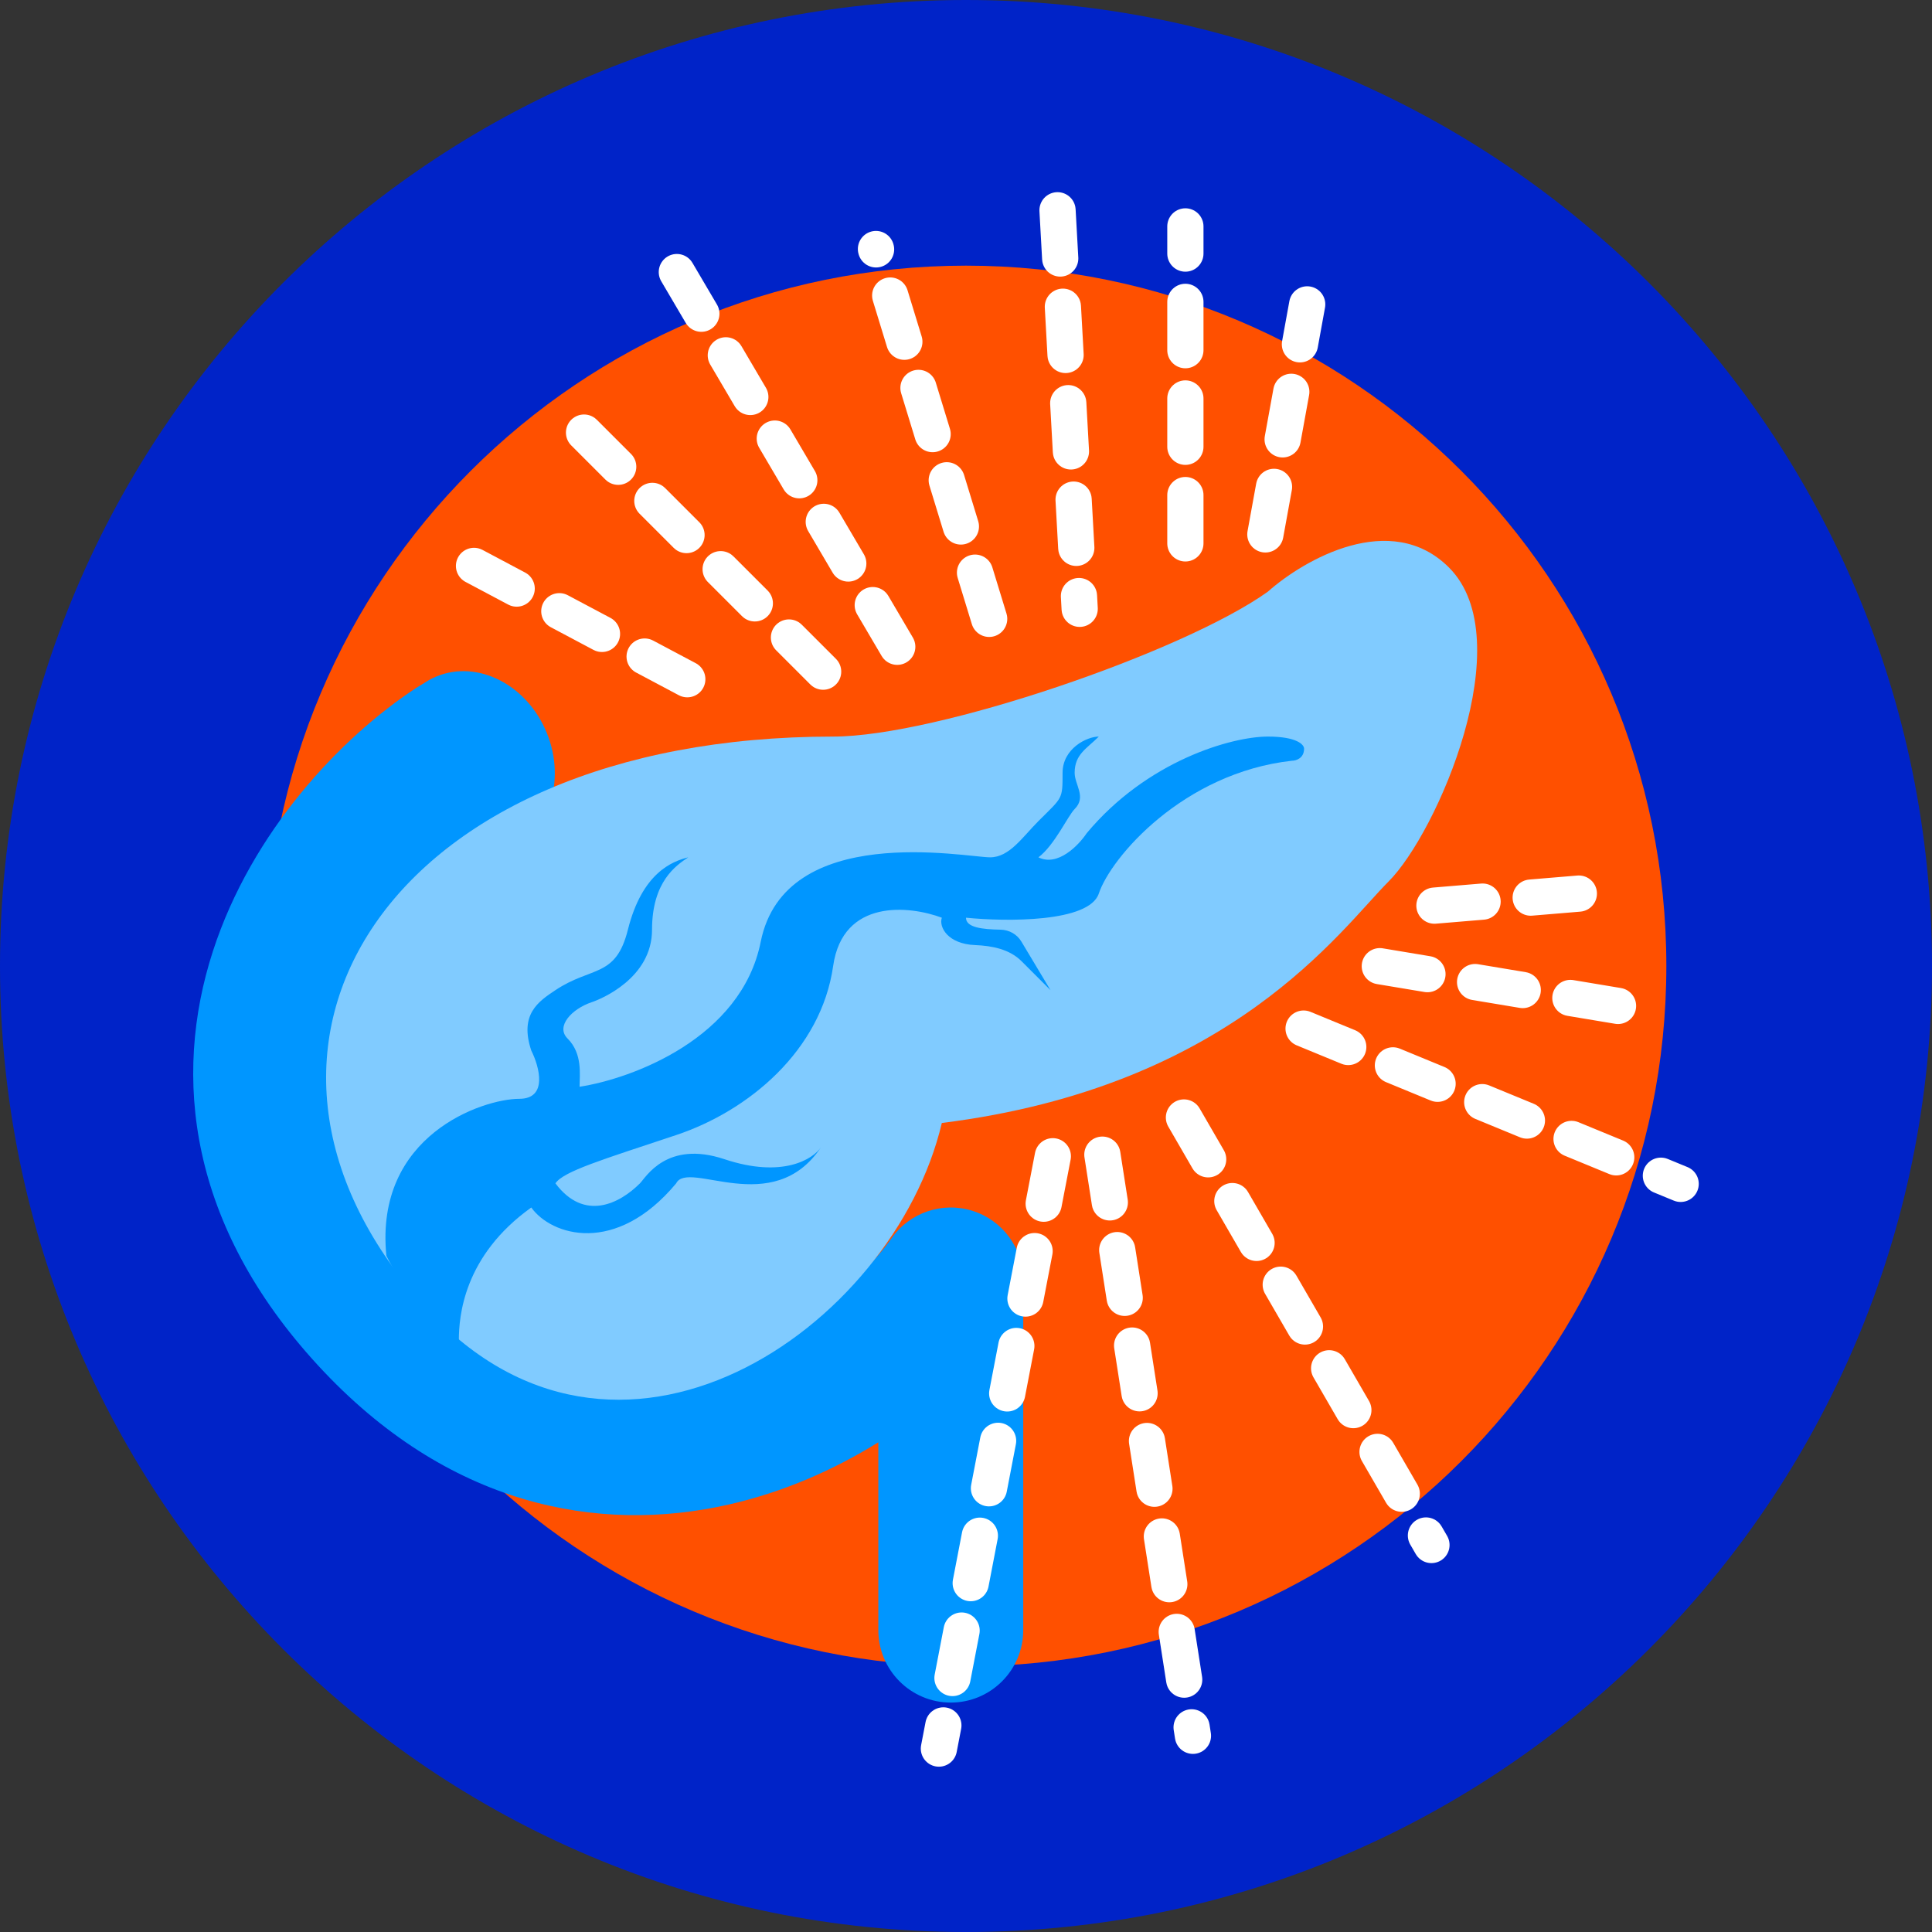 <svg width="80" height="80" viewBox="0 0 80 80" fill="none" xmlns="http://www.w3.org/2000/svg">
<rect x="0" y="0" width="80" height="80" fill="#333333" stroke="none"/>
<g clip-path="url(#clip0_9528_802)">
<path d="M40 80C62.091 80 80 62.091 80 40C80 17.909 62.091 0 40 0C17.909 0 0 17.909 0 40C0 62.091 17.909 80 40 80Z" fill="#0023C8"/>
<path d="M69 40C69 56.016 56.016 69 40 69C23.984 69 11 56.016 11 40C11 23.984 23.984 11 40 11C56.016 11 69 23.984 69 40Z" fill="#FF5000"/>
<path fill-rule="evenodd" clip-rule="evenodd" d="M21.378 29.354C22.287 30.739 21.901 32.599 20.516 33.508C18.295 34.966 15.629 37.83 14.524 41.238C13.497 44.403 13.716 48.271 17.578 52.469C21.413 56.638 25.425 57.224 28.844 56.449C32.5 55.621 35.572 53.194 36.912 51.28C37.663 50.207 39.023 49.745 40.272 50.139C41.521 50.533 42.37 51.691 42.37 53L42.37 67.5C42.37 69.157 41.027 70.5 39.37 70.5C37.713 70.5 36.37 69.157 36.37 67.5L36.37 59.722C34.539 60.861 32.436 61.788 30.171 62.301C24.765 63.526 18.527 62.363 13.162 56.531C7.824 50.729 7.126 44.597 8.816 39.387C10.427 34.421 14.111 30.535 17.224 28.492C18.609 27.583 20.469 27.969 21.378 29.354Z" fill="#0096FF"/>
<ellipse cx="19.554" cy="31.608" rx="3.335" ry="3.89" transform="rotate(-22.118 19.554 31.608)" fill="#0096FF"/>
<path d="M17.499 54C25.499 63 36.999 55 38.999 46.5C50.999 45 55.499 38.5 57.499 36.5C59.499 34.5 62.999 26.5 59.999 23.5C57.599 21.1 53.999 23.167 52.499 24.5C48.999 27 38.79 30.5 34.499 30.5C15.999 30.5 8.057 43.377 17.499 54Z" fill="#80CBFF"/>
<path d="M21.999 50C19.199 52 19 54.5 19 55.5L18.788 55.342C17.612 54.459 16.657 53.315 15.999 52C15.499 47 19.999 45.5 21.499 45.5C22.699 45.5 22.333 44.166 21.999 43.5C21.499 42 22.292 41.471 22.999 41C24.499 40 25.499 40.5 25.999 38.5C26.59 36.139 27.833 35.666 28.499 35.5C27.999 35.833 26.999 36.5 26.999 38.5C26.999 40.5 24.89 41.37 24.499 41.5C23.678 41.774 22.999 42.5 23.499 43C24.132 43.632 23.999 44.5 23.999 45C26.166 44.666 30.699 43 31.499 39C32.499 34 39.999 35.5 40.999 35.5C41.799 35.5 42.333 34.666 42.999 34C43.999 33 43.999 33.118 43.999 32C43.999 31 44.999 30.5 45.499 30.5C44.999 31 44.499 31.233 44.499 32C44.499 32.5 44.999 33 44.499 33.5C44.217 33.783 43.666 35 42.999 35.5C43.799 35.9 44.666 35 44.999 34.5C47.499 31.5 50.999 30.5 52.499 30.5C53.699 30.5 53.999 30.833 53.999 31C53.999 31.4 53.666 31.5 53.499 31.5C48.999 32 45.999 35.5 45.499 37C45.099 38.2 41.666 38.167 39.999 38C39.999 38.404 40.654 38.482 41.433 38.496C41.785 38.503 42.11 38.684 42.291 38.985L43.499 41L42.3 39.801C41.803 39.304 41.081 39.162 40.379 39.134C39.249 39.089 38.869 38.391 38.999 38C37.666 37.5 34.899 37.2 34.499 40C33.999 43.5 30.999 46 27.999 47C24.94 48.02 23.333 48.5 22.999 49C24.199 50.6 25.666 49.833 26.499 49C26.738 48.762 27.599 47.2 29.999 48C32.399 48.8 33.666 48 33.999 47.5C31.999 50.5 28.499 48 27.999 49C25.499 52 22.833 51.167 21.999 50Z" fill="#0096FF"/>
<line x1="43.595" y1="47.878" x2="38.878" y2="72.405" stroke="white" stroke-width="1.5" stroke-linecap="round" stroke-dasharray="2 2"/>
<line x1="49.025" y1="46.273" x2="59.273" y2="63.975" stroke="white" stroke-width="1.5" stroke-linecap="round" stroke-dasharray="2 2"/>
<line x1="43.79" y1="8.707" x2="44.707" y2="25.209" stroke="white" stroke-width="1.5" stroke-linecap="round" stroke-dasharray="2 2"/>
<line x1="28.027" y1="11.266" x2="37.266" y2="26.973" stroke="white" stroke-width="1.5" stroke-linecap="round" stroke-dasharray="2 2"/>
<path d="M34.084 27.812L23.146 16.875" stroke="white" stroke-width="1.5" stroke-linecap="round" stroke-dasharray="2 2"/>
<path d="M28.459 28.125L18.459 22.812" stroke="white" stroke-width="1.5" stroke-linecap="round" stroke-dasharray="2 2"/>
<path d="M45.647 47.812L49.397 71.875" stroke="white" stroke-width="1.5" stroke-linecap="round" stroke-dasharray="2 2"/>
<line x1="57.135" y1="40.008" x2="67.655" y2="41.762" stroke="white" stroke-width="1.5" stroke-linecap="round" stroke-dasharray="2 2"/>
<path d="M59.397 37.5L66.897 36.875" stroke="white" stroke-width="1.5" stroke-linecap="round" stroke-dasharray="2 2"/>
<path d="M40.959 25.625L36.272 10.312" stroke="white" stroke-width="1.5" stroke-linecap="round" stroke-dasharray="2 2"/>
<path d="M49.084 22.5V9.375" stroke="white" stroke-width="1.5" stroke-linecap="round" stroke-dasharray="2 2"/>
<line x1="53.979" y1="42.592" x2="69.592" y2="49.021" stroke="white" stroke-width="1.5" stroke-linecap="round" stroke-dasharray="2 2"/>
<line x1="52.396" y1="22.128" x2="54.128" y2="12.604" stroke="white" stroke-width="1.5" stroke-linecap="round" stroke-dasharray="2 2"/>
</g>
<defs>
<clipPath id="clip0_9528_802">
<rect width="80" height="80" fill="white"/>
</clipPath>
</defs>
</svg>
